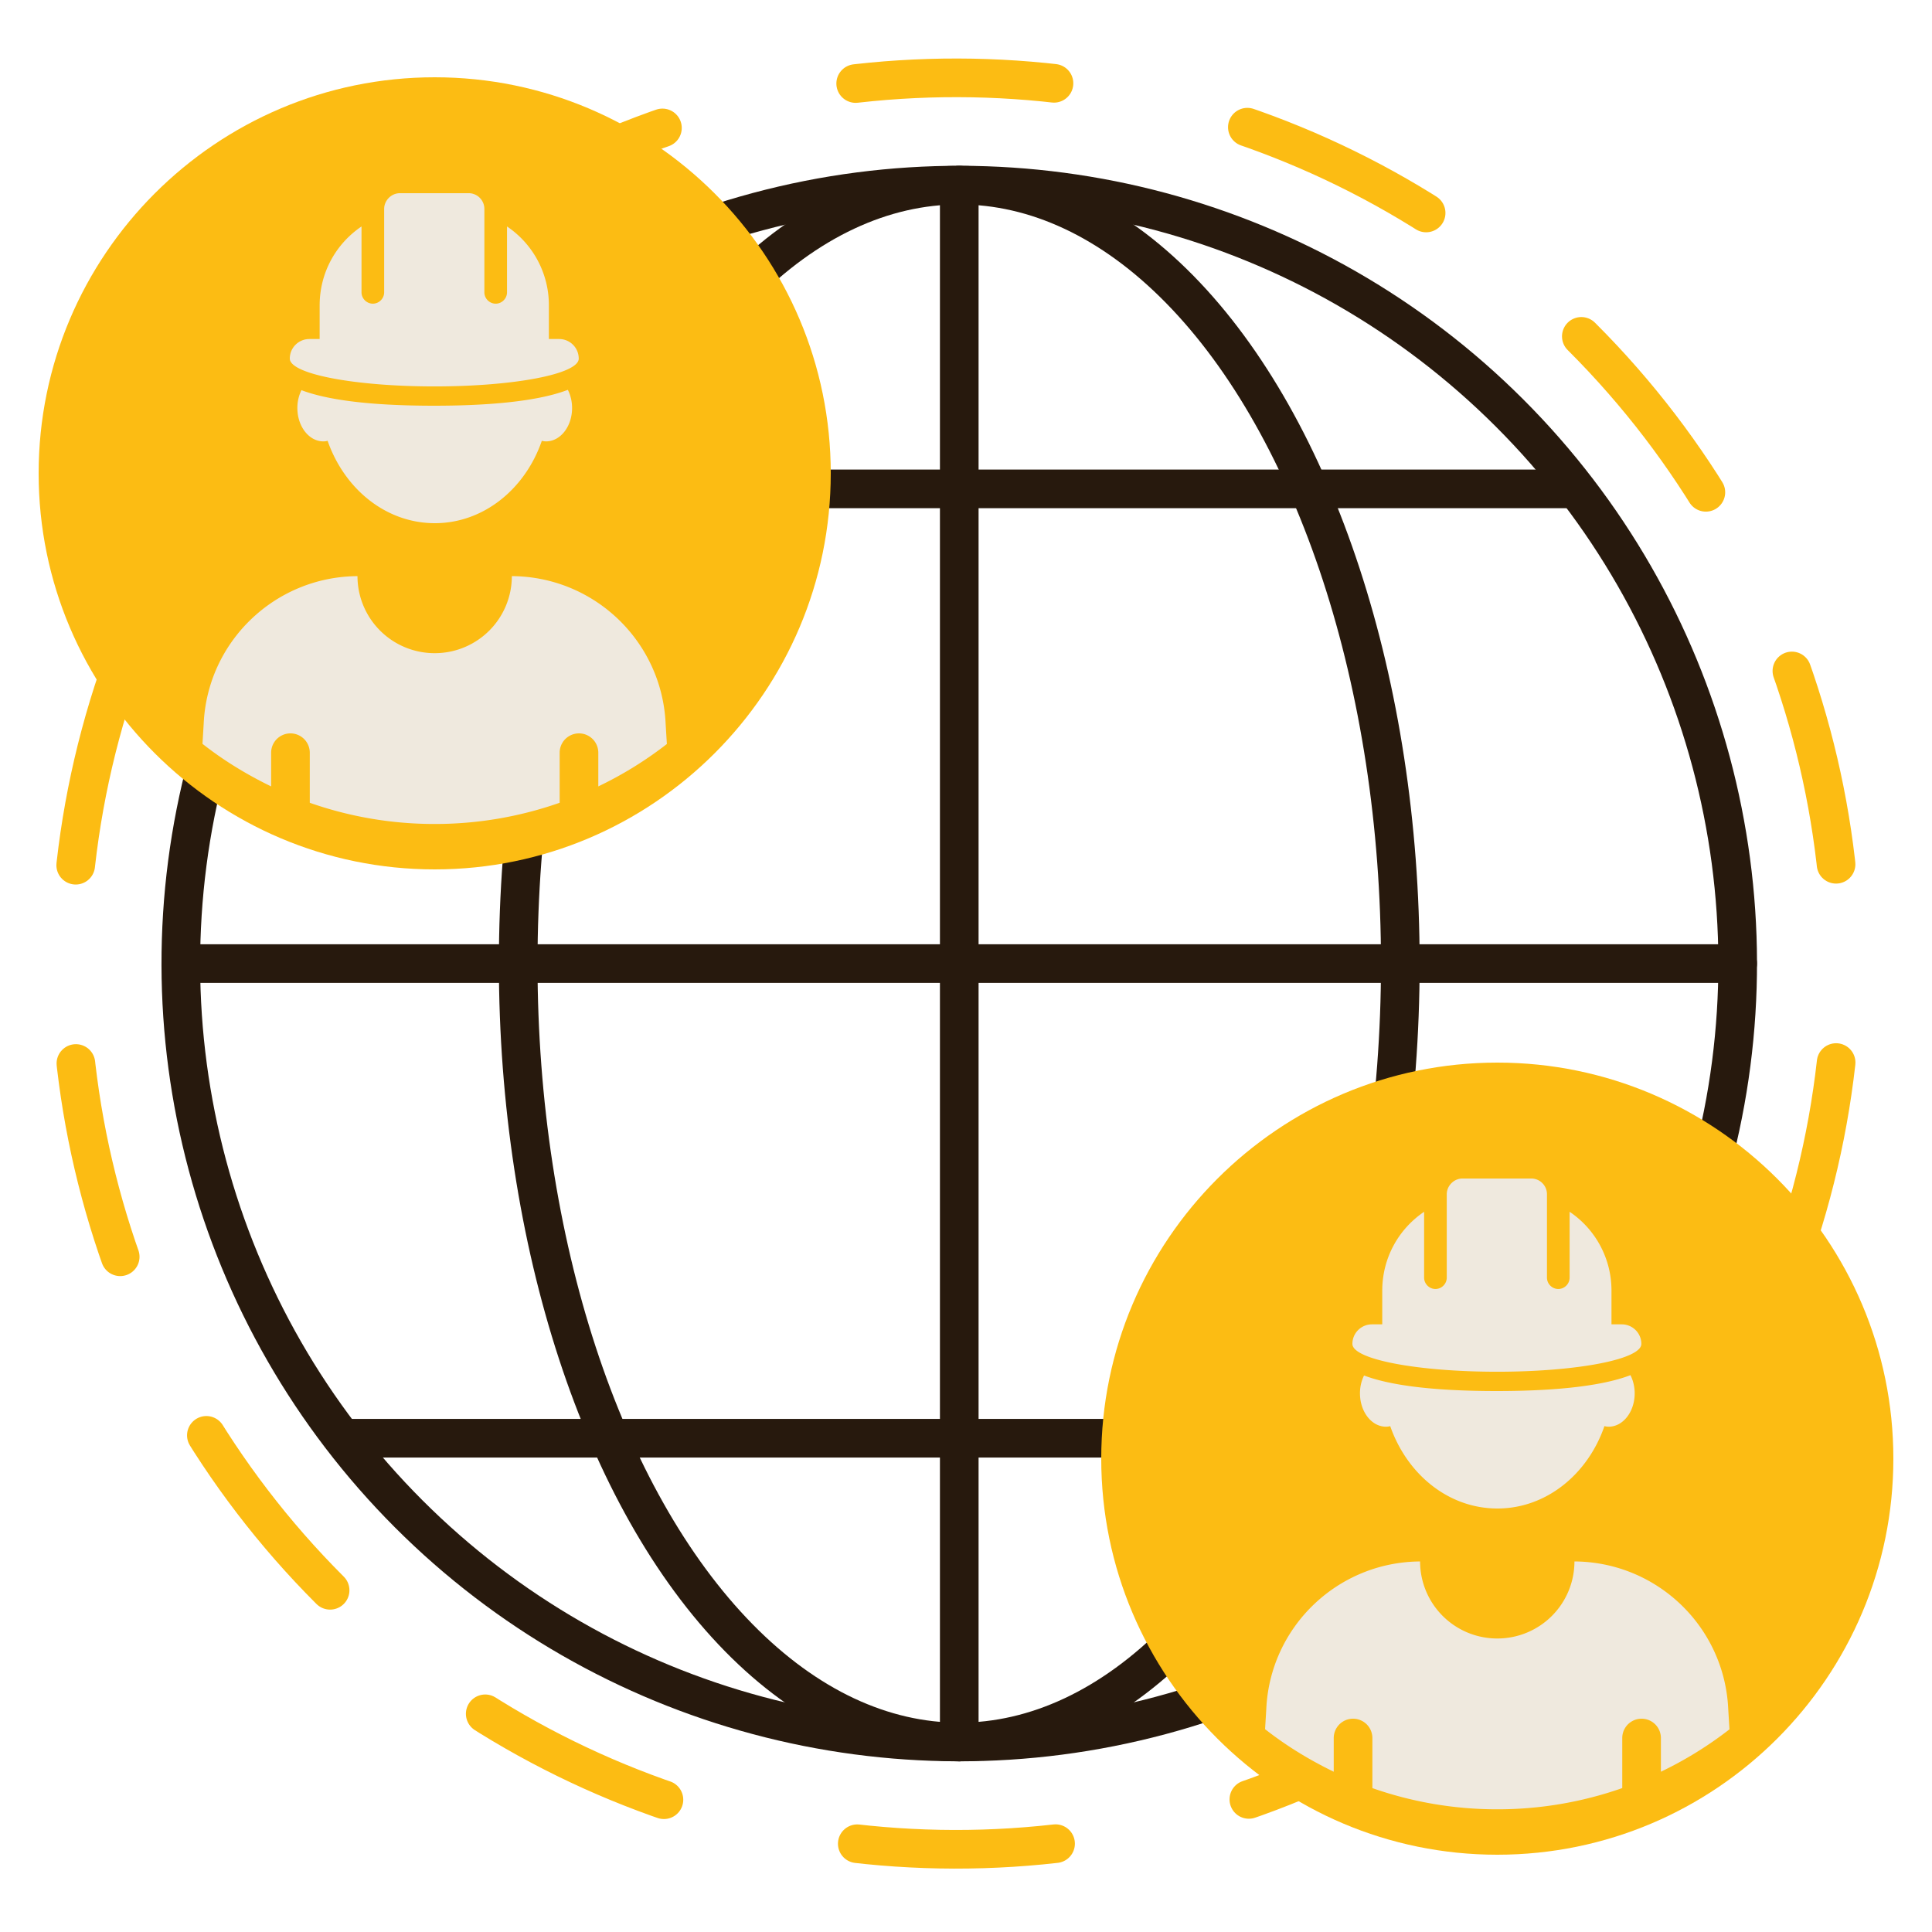 <?xml version="1.0" encoding="UTF-8"?>
<svg xmlns="http://www.w3.org/2000/svg" aria-hidden="true" role="img" width="100" height="100" viewBox="0 0 100 100">
  <defs>
    <style>
      .cls-1{stroke:#27190d}
      .cls-1,.cls-3{fill:none;stroke-linecap:round;stroke-linejoin:round;stroke-width:2px}
      .cls-4,.cls-5{stroke-width:0}
      .cls-3{stroke:#fcbc13;stroke-dasharray:0 0 10.285 10.285}
      .cls-4{fill:#fcbc13}
      .cls-5{fill:#efe9de}
    </style>
  </defs>
  <g id="icon-globe-network-tradeally">
    <g id="global">
      <circle cx="49.651" cy="49.874" r="40.291" class="cls-1" transform="rotate(-45 49.65 49.874)"></circle>
      <ellipse cx="49.651" cy="49.874" class="cls-1" rx="22.829" ry="40.291"></ellipse>
      <path d="M18.028 25.305h63.245M18.028 74.443h63.245M9.36 49.874h80.581M49.651 9.583v80.582" class="cls-1"></path>
    </g>
    <circle id="connection" cx="49.48" cy="49.874" r="45.844" class="cls-3" transform="rotate(-45 49.48 49.874)"></circle>
    <g id="badge">
      <path d="M22.5 4C11.196 4 2 13.196 2 24.5S11.196 45 22.5 45 43 35.804 43 24.5 33.804 4 22.5 4Z" class="cls-4"></path>
      <path id="figure" d="M28.968 38.96a1 1 0 1 1 2 0v1.744a19.534 19.534 0 0 0 3.549-2.194l-.064-1.05c-.192-4.26-3.692-7.615-7.96-7.64a3.988 3.988 0 0 1-3.987 3.988 3.992 3.992 0 0 1-4.003-3.987c-4.26.024-7.768 3.38-7.96 7.64l-.063 1.04c1.094.86 2.29 1.59 3.554 2.203V38.96a1 1 0 1 1 2 0v2.592a19.453 19.453 0 0 0 6.464 1.097 19.48 19.48 0 0 0 6.47-1.098V38.96ZM22.478 21c-3.512 0-5.632-.333-6.875-.805a2.072 2.072 0 0 0-.211.925c0 .953.602 1.726 1.345 1.726.08 0 .15-.01.22-.03.873 2.498 3.02 4.264 5.55 4.264 2.518 0 4.675-1.766 5.538-4.264.08.02.15.03.22.03.743 0 1.346-.773 1.346-1.726 0-.35-.082-.672-.219-.942-1.682.648-4.447.822-6.914.822Zm7.478-2.439c0 .8-3.34 1.44-7.478 1.44C18.357 20 15 19.36 15 18.56c0-.568.462-1.012 1.012-1.012h.533v-1.74c0-1.706.853-3.198 2.167-4.086v3.41c0 .32.267.586.586.586s.586-.266.586-.586v-4.316c0-.444.373-.817.817-.817h3.553c.462 0 .817.373.817.817v4.316c0 .32.266.586.586.586s.586-.266.586-.586v-3.41a4.905 4.905 0 0 1 2.167 4.085v1.741h.533c.55 0 1.012.444 1.012 1.012Z" class="cls-5"></path>
    </g>
    <g id="badge-2">
      <path d="M77.5 55C66.196 55 57 64.196 57 75.5S66.196 96 77.5 96 98 86.804 98 75.5 88.804 55 77.5 55Z" class="cls-4"></path>
      <path id="figure-2" d="M83.968 89.96a1 1 0 1 1 2 0v1.744a19.534 19.534 0 0 0 3.549-2.194l-.064-1.05c-.192-4.26-3.692-7.615-7.96-7.64a3.988 3.988 0 0 1-3.987 3.988 3.992 3.992 0 0 1-4.003-3.987c-4.26.024-7.768 3.38-7.96 7.64l-.063 1.04c1.094.86 2.29 1.59 3.554 2.203V89.96a1 1 0 1 1 2 0v2.592a19.453 19.453 0 0 0 6.464 1.097 19.48 19.48 0 0 0 6.47-1.098V89.96ZM77.478 72c-3.512 0-5.632-.333-6.875-.805a2.072 2.072 0 0 0-.211.925c0 .953.602 1.726 1.345 1.726.08 0 .15-.01.22-.03.873 2.498 3.02 4.264 5.55 4.264 2.518 0 4.675-1.766 5.538-4.264.08.02.15.03.22.03.743 0 1.346-.773 1.346-1.726 0-.35-.082-.672-.219-.942-1.682.648-4.447.822-6.914.822Zm7.478-2.439c0 .8-3.34 1.44-7.478 1.44C73.357 71 70 70.36 70 69.56c0-.568.462-1.012 1.012-1.012h.533v-1.74c0-1.706.853-3.198 2.167-4.086v3.41c0 .32.267.586.586.586s.586-.266.586-.586v-4.316c0-.444.373-.817.817-.817h3.553c.462 0 .817.373.817.817v4.316c0 .32.266.586.586.586s.586-.266.586-.586v-3.41a4.905 4.905 0 0 1 2.167 4.085v1.741h.533c.55 0 1.013.444 1.013 1.012Z" class="cls-5"></path>
    </g>
  </g>
</svg>
